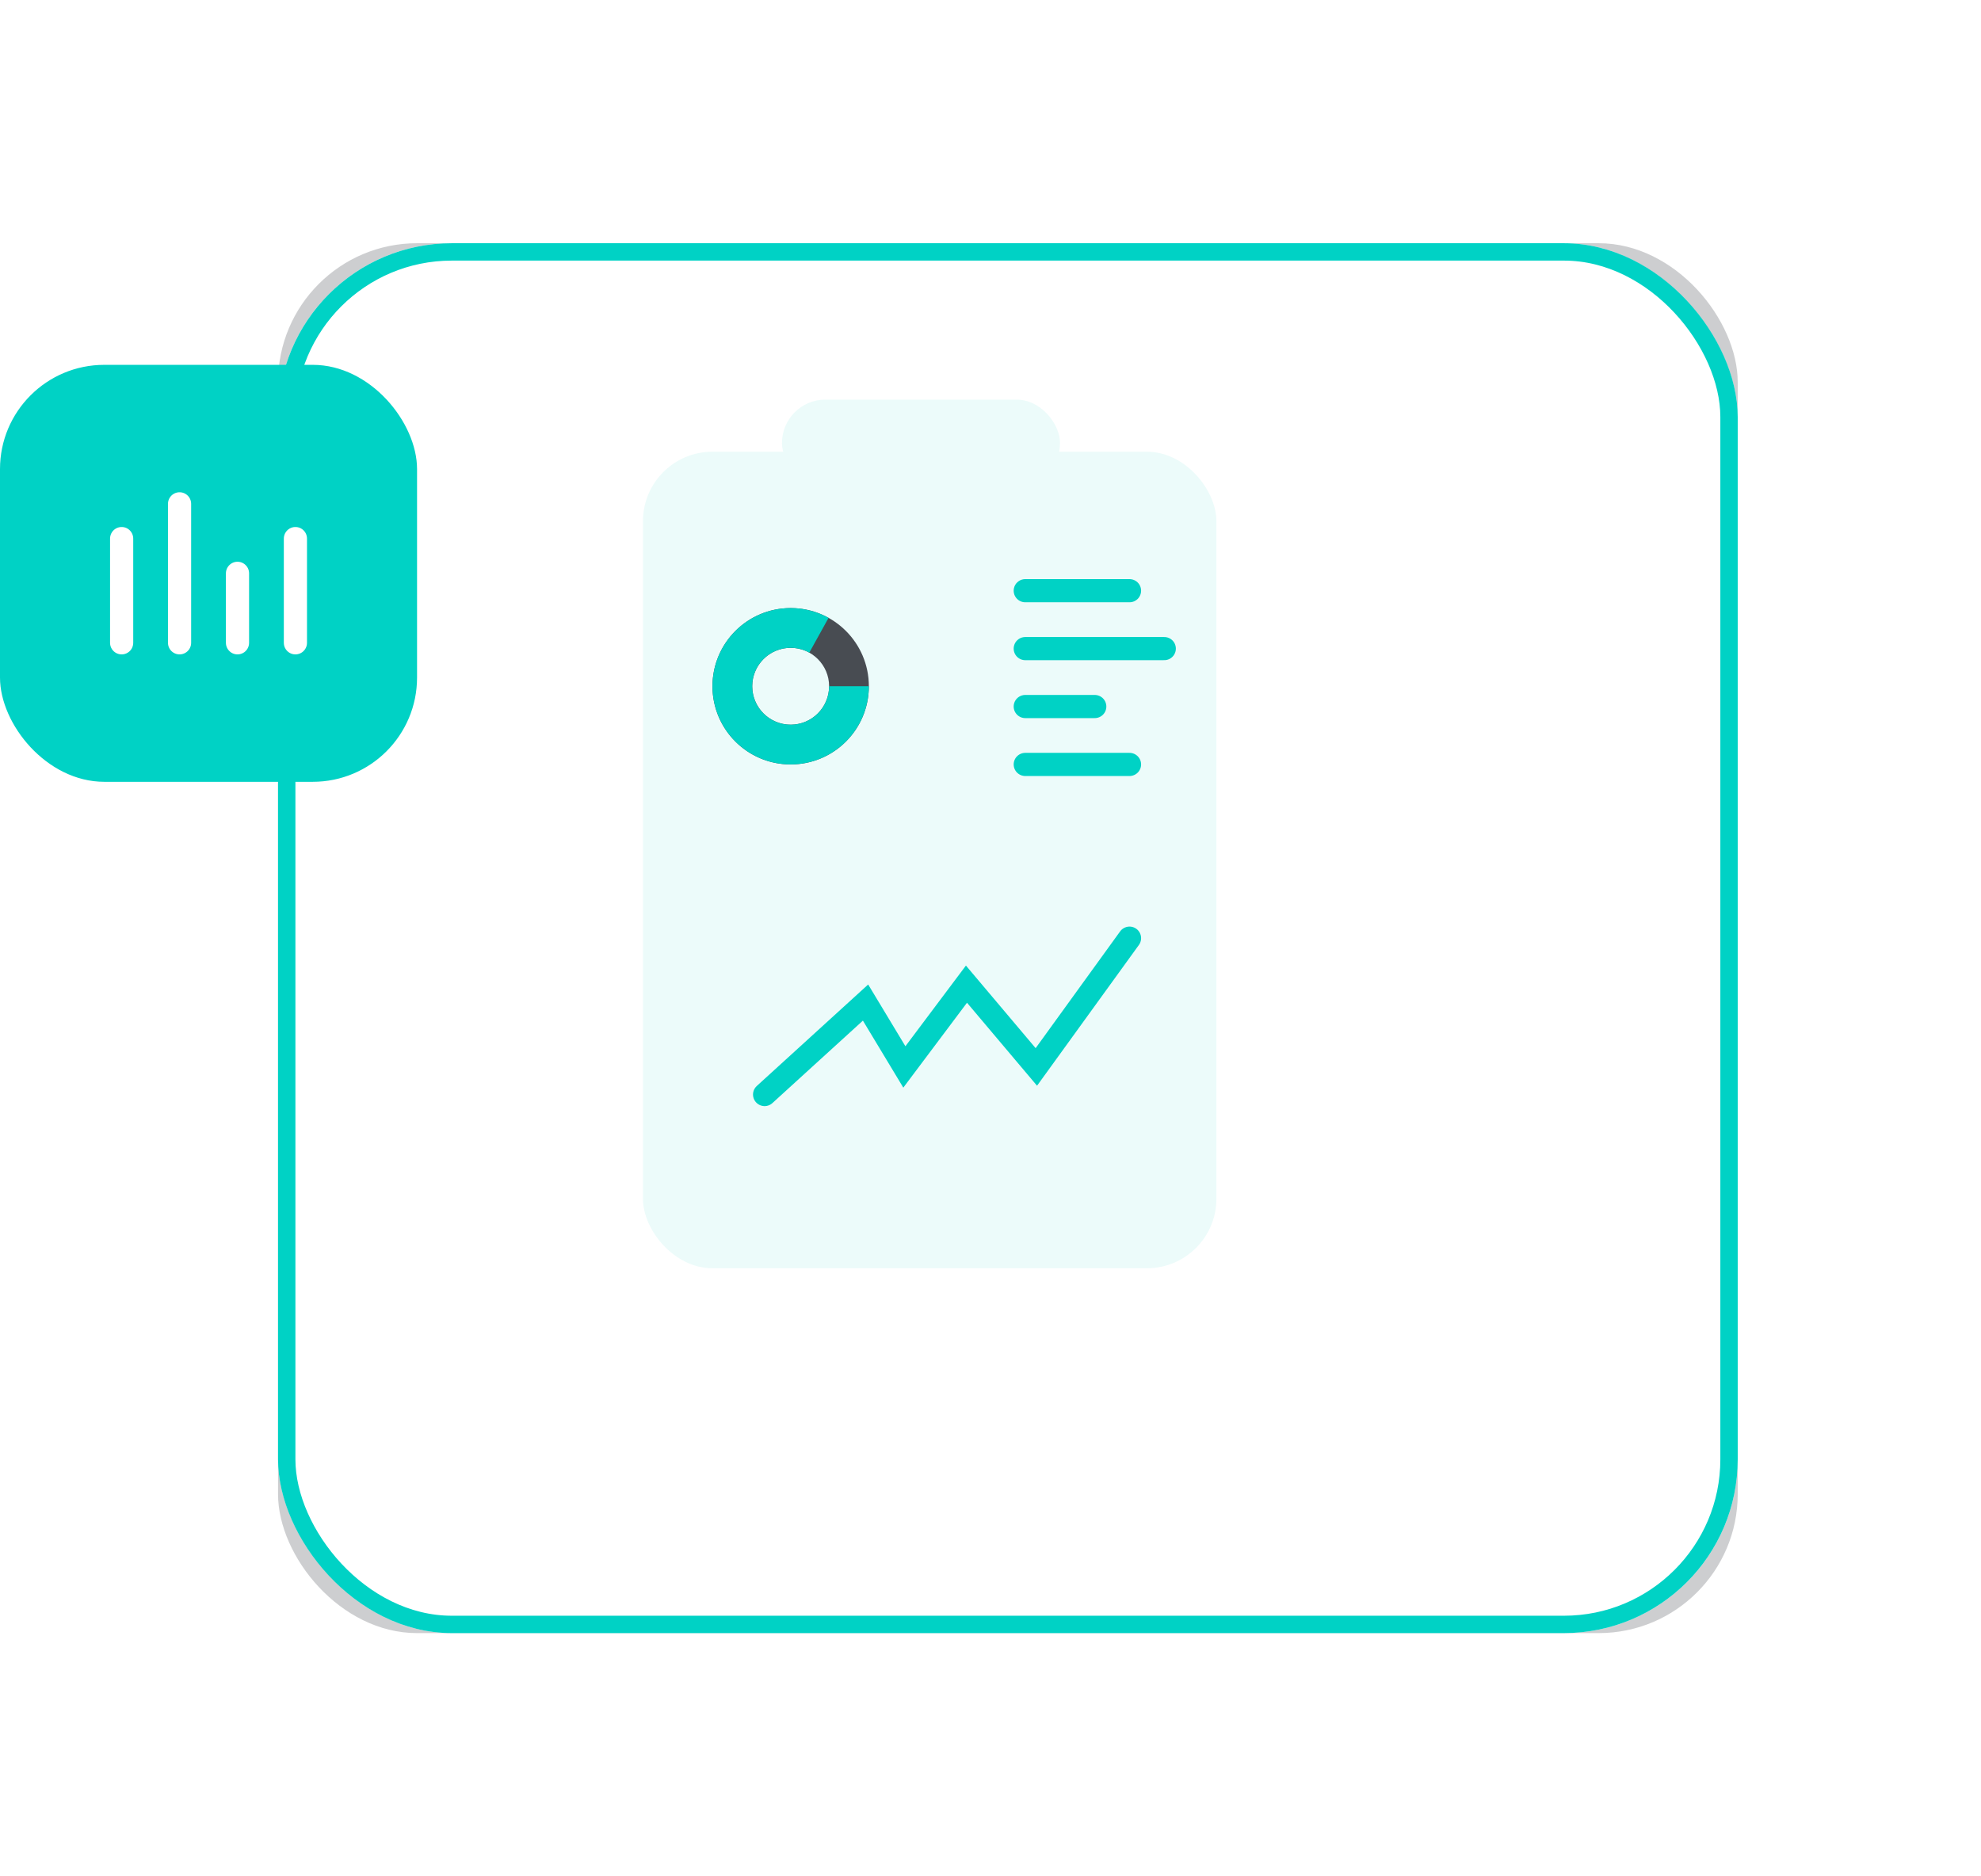 <svg width="114" height="108" viewBox="0 0 114 108" fill="none" xmlns="http://www.w3.org/2000/svg">
<g filter="url(#filter0_f_3698_3902)">
<rect x="16" y="14" width="84" height="80" rx="8" fill="#9C9FA2" fill-opacity="0.5"/>
</g>
<g filter="url(#filter1_d_3698_3902)">
<rect x="10" y="8" width="84" height="80" rx="10" fill="white"/>
<rect x="10.5" y="8.5" width="83" height="79" rx="9.5" stroke="#00D2C5"/>
</g>
<g filter="url(#filter2_b_3698_3902)">
<rect y="21" width="24" height="24" rx="6" fill="#00D2C5"/>
</g>
<path d="M7 31V37" stroke="white" stroke-width="1.333" stroke-linecap="round"/>
<path d="M13.667 33V37" stroke="white" stroke-width="1.333" stroke-linecap="round"/>
<path d="M17 31V37" stroke="white" stroke-width="1.333" stroke-linecap="round"/>
<path d="M10.333 29V37" stroke="white" stroke-width="1.333" stroke-linecap="round"/>
<rect x="37" y="26" width="33" height="47" rx="4" fill="#ECFBFA"/>
<path d="M65 34L59 34" stroke="#00D2C5" stroke-width="1.333" stroke-linecap="round"/>
<path d="M63 40.667L59 40.667" stroke="#00D2C5" stroke-width="1.333" stroke-linecap="round"/>
<path d="M65 44L59 44" stroke="#00D2C5" stroke-width="1.333" stroke-linecap="round"/>
<path d="M67 37.333L59 37.333" stroke="#00D2C5" stroke-width="1.333" stroke-linecap="round"/>
<path d="M50 39.5C50 41.985 47.985 44 45.5 44C43.015 44 41 41.985 41 39.5C41 37.015 43.015 35 45.5 35C47.985 35 50 37.015 50 39.5ZM43.288 39.5C43.288 40.721 44.279 41.712 45.5 41.712C46.721 41.712 47.712 40.721 47.712 39.5C47.712 38.279 46.721 37.288 45.5 37.288C44.279 37.288 43.288 38.279 43.288 39.5Z" fill="#484C52"/>
<path d="M50 39.5C50 40.487 49.675 41.447 49.076 42.231C48.477 43.016 47.636 43.582 46.684 43.842C45.731 44.101 44.72 44.041 43.806 43.669C42.891 43.297 42.124 42.635 41.623 41.784C41.122 40.934 40.914 39.942 41.032 38.962C41.15 37.982 41.587 37.068 42.276 36.361C42.965 35.653 43.867 35.192 44.844 35.048C45.82 34.904 46.817 35.085 47.681 35.564L46.572 37.565C46.147 37.33 45.657 37.241 45.177 37.312C44.697 37.383 44.254 37.609 43.916 37.957C43.577 38.305 43.362 38.754 43.304 39.236C43.246 39.717 43.348 40.205 43.594 40.623C43.841 41.041 44.218 41.366 44.667 41.549C45.117 41.732 45.614 41.761 46.082 41.634C46.55 41.506 46.963 41.228 47.258 40.843C47.552 40.457 47.712 39.985 47.712 39.5H50Z" fill="#00D2C5"/>
<rect x="45" y="23" width="16" height="5" rx="2.5" fill="#ECFBFA"/>
<path d="M44 63L49.809 57.706L52.043 61.412L55.617 56.647L59.638 61.412L65 54" stroke="#00D2C5" stroke-width="1.333" stroke-linecap="round"/>
<defs>
<filter id="filter0_f_3698_3902" x="2" y="0" width="112" height="108" filterUnits="userSpaceOnUse" color-interpolation-filters="sRGB">
<feFlood flood-opacity="0" result="BackgroundImageFix"/>
<feBlend mode="normal" in="SourceGraphic" in2="BackgroundImageFix" result="shape"/>
<feGaussianBlur stdDeviation="7" result="effect1_foregroundBlur_3698_3902"/>
</filter>
<filter id="filter1_d_3698_3902" x="2" y="0" width="112" height="108" filterUnits="userSpaceOnUse" color-interpolation-filters="sRGB">
<feFlood flood-opacity="0" result="BackgroundImageFix"/>
<feColorMatrix in="SourceAlpha" type="matrix" values="0 0 0 0 0 0 0 0 0 0 0 0 0 0 0 0 0 0 127 0" result="hardAlpha"/>
<feOffset dx="6" dy="6"/>
<feGaussianBlur stdDeviation="7"/>
<feComposite in2="hardAlpha" operator="out"/>
<feColorMatrix type="matrix" values="0 0 0 0 0 0 0 0 0 0 0 0 0 0 0 0 0 0 0.11 0"/>
<feBlend mode="normal" in2="BackgroundImageFix" result="effect1_dropShadow_3698_3902"/>
<feBlend mode="normal" in="SourceGraphic" in2="effect1_dropShadow_3698_3902" result="shape"/>
</filter>
<filter id="filter2_b_3698_3902" x="-13" y="8" width="50" height="50" filterUnits="userSpaceOnUse" color-interpolation-filters="sRGB">
<feFlood flood-opacity="0" result="BackgroundImageFix"/>
<feGaussianBlur in="BackgroundImageFix" stdDeviation="6.5"/>
<feComposite in2="SourceAlpha" operator="in" result="effect1_backgroundBlur_3698_3902"/>
<feBlend mode="normal" in="SourceGraphic" in2="effect1_backgroundBlur_3698_3902" result="shape"/>
</filter>
</defs>
</svg>
